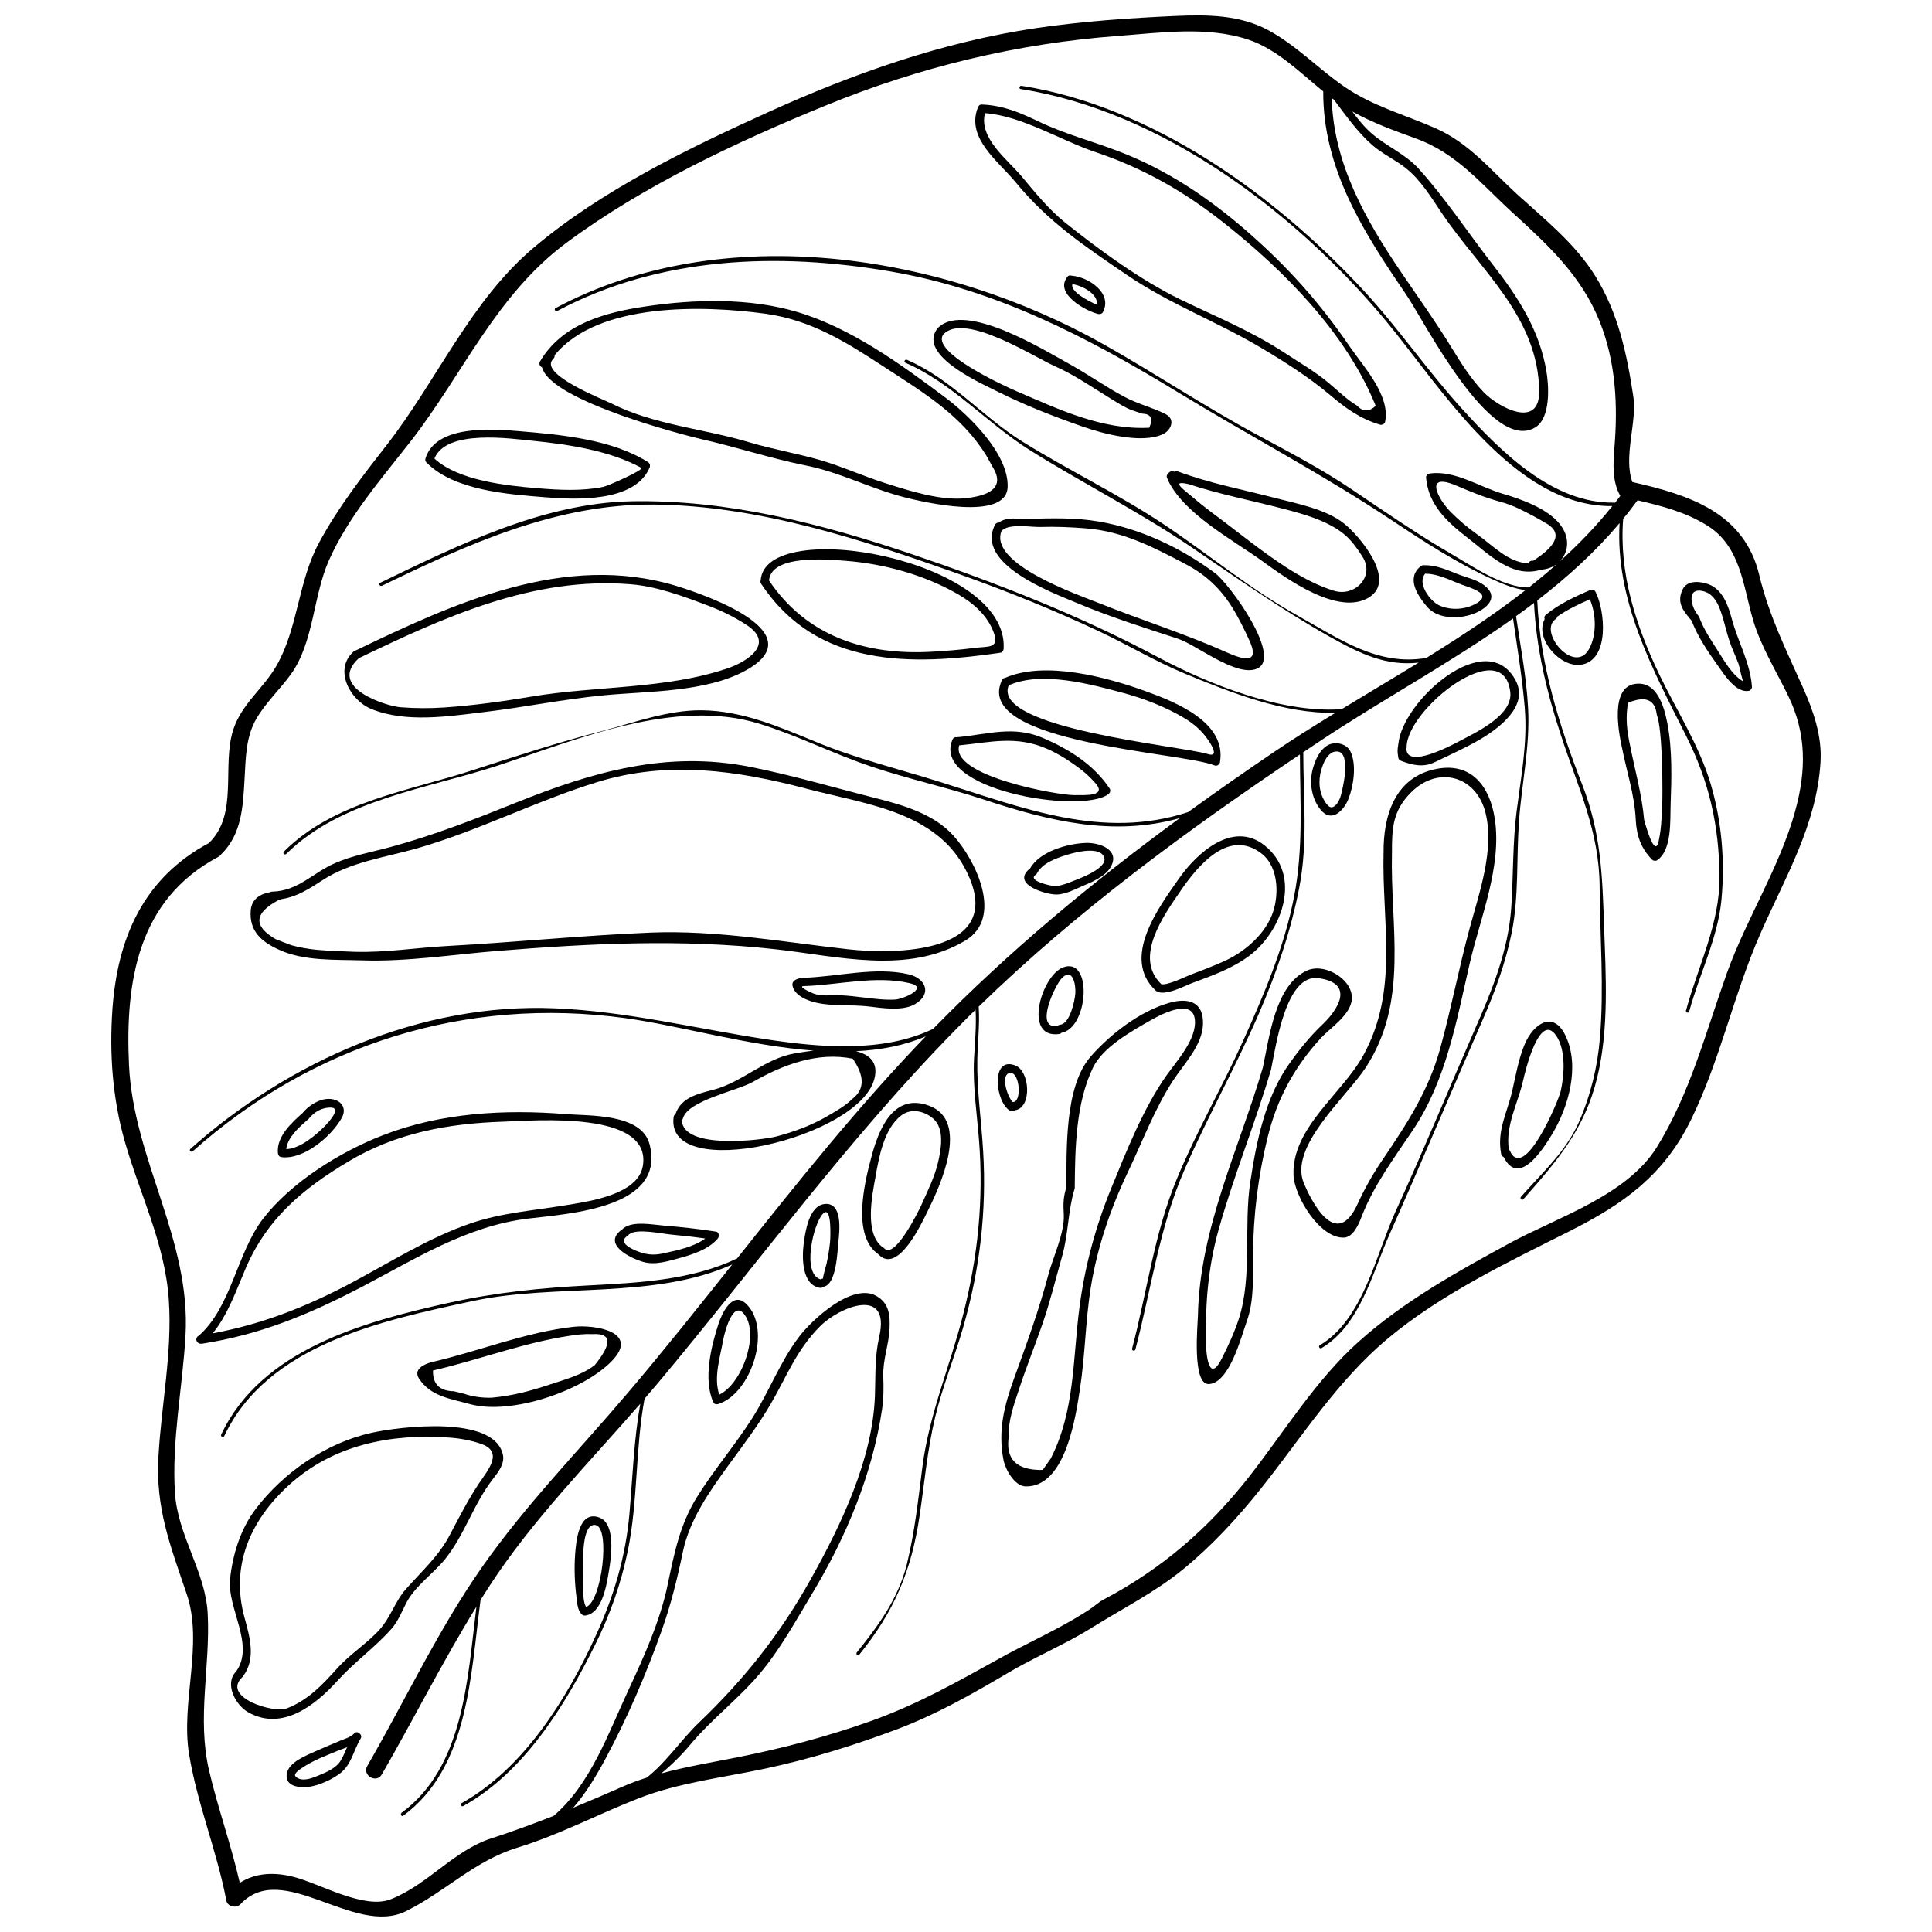 <?xml version="1.0" encoding="UTF-8"?>
<!-- Uploaded to: SVG Repo, www.svgrepo.com, Generator: SVG Repo Mixer Tools -->
<svg width="800px" height="800px" version="1.1" viewBox="144 144 512 512" xmlns="http://www.w3.org/2000/svg">
 <defs>
  <clipPath id="a">
   <path d="m173 148.09h454v503.81h-454z"/>
  </clipPath>
 </defs>
 <path d="m242.46 331.91c9.113 3.691 20.344 1.934 29.77 0.801 10.629-1.273 21.074-3.414 31.738-4.445 11.629-1.125 27.074-0.766 37.621-6.566 18.113-9.961-9.91-19.816-18.293-22.406-29.574-9.023-58.961 4.523-85.297 17.215-0.047 0-0.059 0.012-0.098 0.035-0.02 0-0.02 0.02-0.047 0.02-0.047 0.035-0.09 0.047-0.152 0.098-0.012 0.035-0.055 0.047-0.07 0.059l-0.105 0.117c-0.047 0.02-0.07 0.07-0.098 0.105-4.887 4.676-0.711 12.641 5.031 14.969zm-3.363-13.488c22.723-10.941 46.25-21.699 72.086-19.582 6.879 0.543 13.914 3.184 20.32 5.602 3.691 1.375 7.231 3.113 10.516 5.289 7.297 4.887 0.117 9.578-5.281 11.418-16.375 5.547-34.926 4.586-51.949 7.465-7.617 1.285-15.285 2.336-22.992 2.871-3.891 0.266-7.777 0.25-11.684-0.059-3.598-0.27-19.543-5.164-11.016-13.004z"/>
 <path d="m256.97 266.52c0.02 0.035 0.047 0.047 0.07 0.082 0.023 0.012 0.023 0.012 0.035 0.012 7.238 7.375 21.617 8.375 31.215 9.148 8.051 0.66 23.797 1.48 27.836-7.769 0.242-0.562 0.16-1.152-0.383-1.516-9.496-6.035-23.184-7.297-34.102-8.207-7.074-0.605-22.172-1.793-24.895 7.262-0.012 0.035-0.012 0.07-0.012 0.09v0.035c-0.059 0.23-0.047 0.43 0.047 0.578 0.051 0.098 0.121 0.191 0.188 0.285zm28.465-5.676c9.285 0.938 20.191 2.594 28.512 7.133 0.902 0.484-8.801 4.793-10.133 5.059-5.652 1.152-11.695 0.82-17.406 0.348-8.062-0.672-20.914-1.961-27.281-7.863 3.168-7.812 20.004-5.312 26.309-4.676z"/>
 <path d="m345.71 298.7c0.035 0.047 0.07 0.105 0.105 0.152 14.742 22.117 39.57 21.582 63.34 18.121 0.5-0.07 0.801-0.625 0.82-1.062 1.367-23.758-63.293-35.344-64.391-18.086-0.082 0.195-0.082 0.449 0.035 0.695 0.016 0.055 0.055 0.117 0.09 0.18zm22.277-6.09c10.328 0.785 21.004 3.727 29.992 8.926 4.074 2.371 7.828 5.699 9.426 10.246 1.422 4.156-1.578 3.449-5.176 3.926-3.789 0.488-7.57 0.801-11.383 1.008-17.348 0.973-33.07-4.031-43.039-18.879 0.531-6.992 15.746-5.566 20.18-5.227z"/>
 <path d="m409.35 324.63v0.035c-6.922 16.375 48.176 18.668 56.574 22.199 0.516 0.23 1.254-0.23 1.367-0.785 1.875-10.664-11.754-16.027-19.66-18.898-10.188-3.684-26.656-8.195-37.316-3.523-0.23 0.023-0.453 0.105-0.641 0.324-0.203 0.195-0.297 0.426-0.324 0.648zm1.961 0.992c8.766-3.891 21.754-0.289 30.395 2.023 5.566 1.508 10.977 3.613 15.945 6.531 2.586 1.516 4.828 3.426 6.504 5.906 1.426 2.086 2.676 4.621-0.145 3.727-7-2.16-57.344-6.746-52.699-18.188z"/>
 <path d="m218.02 395.73c6.644 3.031 14.957 2.543 22.059 2.777 11.801 0.383 24.016-1.562 35.77-2.5 24.852-2.016 48.785-3.199 73.566-0.453 16.523 1.82 35.094 6.832 50.391-2.281 10.238-6.09 2.719-21.305-3.094-27.77-5.289-5.894-13.637-8.223-21.027-10.086-10.953-2.777-21.824-5.996-32.918-8.195-22.066-4.352-41.641 1.293-62.055 9.508-10.918 4.387-21.723 8.613-33.09 11.707-5.004 1.355-10.078 2.238-14.82 4.297-5.879 2.535-9.773 7.426-16.723 7.562-0.211 0-0.371 0.059-0.535 0.152-2.523 0.43-4.852 1.785-5.094 4.805-0.445 5.539 2.848 8.344 7.57 10.477zm-0.16-13.215c0.289 0.012 0.5-0.098 0.672-0.223 4.098-0.625 7.18-2.578 10.965-5.047 7.422-4.836 16.551-6.012 24.953-8.402 16.348-4.68 31.562-12.574 47.812-17.578 18.723-5.758 36.93-3.141 55.48 1.75 16.484 4.344 35.926 6.152 43.258 23.809 8.281 19.949-19.941 20.113-32.117 18.758-17.391-1.934-34.898-5.129-52.43-4.434-17.957 0.73-35.859 2.57-53.809 3.543-8.305 0.453-16.383 1.793-24.746 1.543-3.246-0.117-6.484-0.23-9.738-0.508-2.383-0.211-4.734-0.625-7.027-1.258-1.367-0.535-2.711-1.043-4.074-1.578-6.012-3.465-5.734-6.926 0.801-10.375z"/>
 <path d="m287.66 241.36c2.223 9.055 39.418 18.391 42.102 18.992 9.367 2.117 18.445 5.129 27.844 7.019 9.035 1.793 17.254 6.172 26.156 8.43 4.246 1.09 26.91 6.539 27.27-2.711 0.332-8.742-10.168-18.977-16.48-23.715-11.773-8.816-24.934-18.391-39.117-22.652-12.773-3.836-27.328-3.449-40.375-1.516-10.746 1.586-22.129 4.641-27.953 14.59-0.383 0.672 0.012 1.32 0.555 1.562zm2.977-2.277c0.301-0.301 0.395-0.613 0.324-0.918 11.547-14.184 39.777-13.215 55.742-11.043 12.344 1.676 21.723 7.652 31.867 14.289 10.246 6.695 20.102 12.566 26.762 23.227 0.695 1.219 1.367 2.445 2.047 3.672 3.199 5.789-3.078 7.262-7.57 7.723-6.637 0.695-14.895-2-21.211-3.996-5.812-1.828-11.348-4.387-17.211-6.102-6.242-1.793-12.621-2.863-18.852-4.727-11.996-3.613-25.059-4.551-36.387-10.223-2.25-1.137-19.723-7.906-15.512-11.902z"/>
 <path d="m408.72 247.95c7.109 3.543 14.707 6.484 22.184 9.098 5.356 1.891 15.637 4.621 21.242 2.039 2.082-0.945 3.531-3.891 0.762-5.332-3.473-1.793-7.281-2.648-10.746-4.492-5.117-2.699-9.84-6.09-14.914-8.883-6.613-3.621-27.074-16.34-34.434-9.715-0.012 0.02-0.035 0.047-0.07 0.047-0.082 0.082-0.176 0.172-0.266 0.266-0.082 0.09-0.125 0.172-0.195 0.25-5.047 7.133 12.227 14.59 16.438 16.723zm-14.68-15.387c5.637-5.836 23.809 5.949 29.457 8.465 5.281 2.336 10.098 5.707 15.008 8.715 1.484 0.891 3.797 2.387 5.422 2.941 0.926 0.332 1.883 0.645 2.828 0.945 2.293 0.082 2.891 1.328 1.805 3.727-12.461 0.637-24.016-4.887-35.188-9.688-3.039-1.297-23.023-10.387-19.332-15.105z"/>
 <path d="m427.91 217.05c-0.293-0.105-0.613-0.082-0.906 0.137v0.035h-0.023c-0.047 0.047-0.098 0.098-0.137 0.152-0.07 0.082-0.109 0.152-0.16 0.242-3.066 4.332 5.012 8.793 8.375 9.598 0.449 0.105 1.004-0.055 1.238-0.523 2.609-5.031-3.894-9.34-8.387-9.641zm0.301 2.254c2.57 0.371 6.922 2.641 6.449 5.43-2.328-0.949-7.125-3.527-6.449-5.43z"/>
 <path d="m407.7 283.05c-5.387 10.418 15.012 17.938 21.523 20.676 8.812 3.719 17.785 6.555 26.863 9.516 5.004 1.621 15.402 10.191 20.934 8 7.133-2.871-7.203-22.547-11.078-25.418-9.035-6.672-19.754-11.766-30.84-13.629-6.086-1.055-12.398-0.867-18.574-0.695-3.195 0.09-5.477-0.66-7.894 0.992-0.363-0.012-0.715 0.16-0.934 0.559zm1.773 1.512c0.07-0.047 0.18-0.09 0.277-0.16 2.074-1.641 7.481-0.707 9.906-0.75 4.086-0.137 8.137 0.047 12.191 0.371 9.75 0.766 17.926 5.039 26.398 9.496 6.16 3.254 10.156 7.465 13.457 13.406 1.223 2.203 2.336 4.469 3.379 6.762 2.918 6.277-1.402 5.254-5.996 3.195-11.07-4.953-22.371-8.453-33.629-12.969-5.441-2.18-29.809-10.516-25.984-19.352z"/>
 <path d="m453.82 269.21c-0.105 0.105-0.211 0.188-0.301 0.289-0.258 0.266-0.434 0.742-0.281 1.09 3.824 9.262 17.578 16.512 25.336 22.141 6.273 4.559 20.031 14.566 28.184 9.621 7.609-4.641-2.684-16.523-6.543-19.594-4.922-3.926-12.691-5.316-18.605-6.867-8.566-2.223-17.207-3.859-25.527-6.973-0.383-0.137-0.684-0.082-0.906 0.098-0.098-0.023-0.195-0.059-0.293-0.098-0.371-0.125-0.801 0.016-1.062 0.293zm4.918 3.031c0.035 0 0.059 0.012 0.098 0.012 8.207 2.695 16.707 4.352 25.09 6.531 5.465 1.426 11.629 3.102 16.09 6.625 2.098 1.688 3.664 3.934 5.082 6.16 3.316 5.164-2.019 10.699-7.582 8.988-7.992-2.469-15.613-8.035-22.164-12.969-2.988-2.238-5.894-4.566-8.891-6.785-2.414-1.785-4.746-3.621-7.019-5.566-1.48-1.305-5.383-4.004-0.703-2.996z"/>
 <path d="m442.77 216.95c11.301 7.664 23.578 12.203 35.25 19.113 6.344 3.762 12.844 7.883 18.48 12.637 4.106 3.473 7.992 6.297 13.199 7.84 0.555 0.16 1.258-0.188 1.375-0.777 1.402-6.984-5.688-14.531-9.301-19.816-8.125-11.871-16.512-21.234-27.418-30.754-10.133-8.82-21.199-16.234-33.789-21.051-7.082-2.719-14.414-4.644-21.281-7.918-4.934-2.383-9.523-4.316-15.07-4.523-0.562-0.023-0.902 0.312-1.031 0.742 0 0.02-0.035 0.035-0.047 0.07-3.176 8.141 5.488 14.242 10.07 19.844 8.621 10.492 18.449 17.047 29.562 24.594zm-37.734-42.969c9.719 0.695 20.012 7.203 29.25 10.316 12.66 4.254 23.473 10.398 33.918 18.656 16.051 12.68 32.535 29.27 40.375 48.609-1.773 1.621-3.414 1.598-4.961-0.07-2.641-1.566-5.074-3.961-7.438-5.949-3.637-3.066-7.828-5.465-11.801-8.07-8.898-5.84-18.262-9.586-27.762-14.207-10.34-5.047-21.371-13.082-30.336-20.273-4.336-3.488-7.941-7.93-11.488-12.191-3.676-4.426-11.504-10.195-9.758-16.82z"/>
 <path d="m535.02 306.45c3.613-1.578 6.125-4.504 2.266-7.375-2.062-1.543-4.852-2.07-7.18-3.012-2.883-1.148-5.688-2.371-8.836-2.281-0.266 0-0.5 0.082-0.66 0.23-0.023 0-0.023 0-0.035 0.023-0.035 0-0.086 0.035-0.105 0.047-3.906 3.199-0.75 7.805 1.773 10.77 2.934 3.426 9.023 3.223 12.777 1.598zm-13.312-10.434c3.094 0.035 5.93 1.426 8.73 2.559 1.457 0.578 2.961 1.008 4.398 1.668 2.016 0.926 3.012 2.121 0.555 3.578-2.918 1.75-6.879 2.023-9.945 0.625-2.508-1.145-6.004-5.941-3.738-8.43z"/>
 <path d="m420.66 339.68c-8.09-3.547-14.785-1.055-23.16-0.293-0.395-0.098-0.812 0.047-1.043 0.555-5.953 13.316 33.918 19.906 41.223 14.555 0.465-0.336 0.762-0.973 0.395-1.516-4.215-6.301-10.559-10.312-17.414-13.301zm8.078 15.039c-4.422 0.047-33.023-5.094-30.527-13.191 8.281-0.812 15.098-2.676 23.297 0.926 3.352 1.473 6.438 3.523 9.301 5.742 1.129 0.902 2.168 1.891 3.129 2.961 4.016 4.07-2.602 3.516-5.199 3.562z"/>
 <path d="m423.29 381.02c2.481 0.277 5.144-1.148 7.34-2.098 2.481-1.043 6.188-2.57 7.644-5.027 2.781-4.68-2.938-6.66-6.531-6.508-4.746 0.16-12.172 2.203-14.73 6.715-4.93 3.894 2.828 6.57 6.277 6.918zm-4.949-5.117c0.172-0.055 0.344-0.207 0.473-0.465 1.461-2.793 5.269-4.074 8.07-4.934 2.098-0.648 8.699-2.371 9.742 0.742 1.027 2.996-7.332 5.879-9.184 6.602-1.344 0.508-2.684 1.008-4.141 0.945-0.73-0.012-6.914-1.305-4.961-2.891z"/>
 <path d="m218.43 450.62c5.949 0.934 13.527-5.578 16.164-10.418 1.125-2.062 0.359-3.969-1.805-4.727-3.102-1.055-6.777 1.215-8.613 3.496-2.977 2.637-6.891 6.203-6.531 10.559 0.035 0.465 0.301 0.996 0.785 1.09zm6.973-9.773c0.02 0 0.047-0.023 0.055-0.035 0.098-0.098 0.195-0.172 0.293-0.246 0.07-0.082 0.117-0.137 0.172-0.207 1.426-1.715 3.281-2.793 5.547-2.848 3.336-0.059-0.508 4.004-1.367 4.902-2.203 2.242-6.613 6.066-10.238 6.109 0.34-3.113 3.293-5.68 5.539-7.676z"/>
 <path d="m283.86 466.95c10.977-1.344 36.797-2.746 32.258-19.781-2.152-8.09-15.91-7.438-22.117-7.918-16.328-1.309-33.164-0.379-48.516 5.594-11.281 4.363-24.27 12.402-31.773 22.129-6.992 9.129-8.348 23.398-17.094 31.059-0.258 0.09-0.418 0.289-0.488 0.523-0.301 0.562 0.07 1.215 0.648 1.457 0.082 0.047 0.16 0.059 0.25 0.07 0.141 0.035 0.293 0.035 0.453 0.023 15.508-2.398 28.379-7.758 42.32-15.02 14.227-7.441 27.824-16.141 44.059-18.137zm-83.508 30.406c4.016-4.828 6.379-11.73 8.742-17.195 5.617-13.148 15.043-21.055 27.164-28.309 12.75-7.656 26.598-10.137 41.246-10.605 8.465-0.293 39.09-2.926 36.879 11.602-1.18 7.918-14.855 9.621-20.984 10.629-8.52 1.395-16.484 1.934-24.73 4.746-11.512 3.934-21.93 10.73-32.652 16.332-11.672 6.086-22.973 10.445-35.664 12.801z"/>
 <path d="m309.21 469.51c-0.098 0.059-0.188 0.152-0.23 0.23-5.559 3.762 1.656 7.586 5.457 8.676 3.219 0.918 6.539-0.188 9.656-1.02 3.523-0.961 7.644-2.293 10.098-5.133 0.5-0.578 0.406-1.738-0.473-1.875-4.602-0.73-9.219-1.215-13.84-1.598-2.883-0.23-8.164-1.305-10.668 0.719zm12.762 1.68c2.988 0.266 5.977 0.605 8.938 1.031-3.059 2.223-7.367 3.113-10.871 3.879-2.098 0.48-3.762 0.523-5.824-0.059-1.148-0.324-7.125-2.43-3.961-4.492 0.188-0.105 0.301-0.23 0.367-0.383 0.047 0 0.117-0.07 0.16-0.09 1.996-1.625 8.879-0.082 11.191 0.113z"/>
 <path d="m268.52 516.1c10.812 3.004 29.805-3.414 37.562-11.355 7.75-7.945-4.805-9.742-10.062-9.129-12.785 1.41-25.371 6.57-37.875 9.426-1.715 0.508-4.691 1.828-3.102 4.289 3.055 4.734 8.383 5.359 13.477 6.769zm29.109-18.453c1.18-0.105 2.352-0.137 3.508-0.098 4.957-0.242 5.109 2.5 0.465 8.23-3.414 2.641-7.957 3.836-11.965 5.152-5.039 1.703-10.016 2.996-15.332 3.473-2.57 0.082-5.074-0.281-7.481-1.09-0.855-0.211-1.715-0.43-2.578-0.625-3.727-0.051-5.582-1.891-5.5-5.492 12.879-2.969 25.73-8.055 38.883-9.551z"/>
 <path d="m233.46 589.39c4.481-4.953 9.91-8.801 14.312-13.766 1.758-1.996 2.777-4.695 4.004-7.023 2.281-4.301 7.09-7.617 10.148-11.383 5.176-6.394 7.594-14.723 12.711-21.277 1.344-1.715 3.148-4.004 2.648-6.379-2.258-10.711-27.559-7.457-34.844-5.848-12.066 2.695-23.32 10.504-30.707 20.219-4.004 5.285-6.066 12-6.762 18.504-0.832 7.723 6.644 17.477 1.613 24.516-3.219 3.195-0.176 8.918 3.184 10.812 8.984 5.09 17.781-1.82 23.691-8.375zm-13.352 7.316c-3.691 1.473-17.578-2.977-11.848-8.297 0.07-0.07 0.098-0.125 0.141-0.195 0.012-0.016 0.02-0.016 0.047-0.035 3.441-4.68 1.738-10.41 0.324-15.598-3.719-13.668 1.543-25.605 11.672-34.902 11.859-10.863 27.188-13.801 42.633-12.699 2.781 0.188 5.5 0.695 8.152 1.566 6.519 2.086 1.996 7.133-0.348 10.641-2.898 4.375-5.246 8.973-7.68 13.602-3.012 5.715-7.465 9.621-11.648 14.363-2.848 3.219-3.984 7.352-6.867 10.602-3.301 3.727-7.688 6.398-11.07 10.113-4.07 4.481-7.684 8.512-13.508 10.84z"/>
 <path d="m298.17 571.77c0.02 0.035 0.02 0.047 0.047 0.07 0.176 0.207 0.465 0.332 0.836 0.301 4.609-0.527 5.742-8.383 6.324-11.879 0.555-3.332 1.945-12.516-2.613-14.125-5.445-1.945-6.09 6.438-6.348 9.719-0.277 3.844-0.117 7.758 0.371 11.559 0.145 1.207 0.27 3.484 1.383 4.356zm3.613-23.637c4.09 0.59 1.668 20.395-2.453 21.715-1.203-1.551-0.797-8.82-0.797-10.223-0.016-2.066-0.371-12.012 3.25-11.492z"/>
 <path d="m334.42 494.79c-1.988 6.066-4.086 14.797-1.391 20.797 0.152 0.332 0.395 0.52 0.684 0.539h0.047c0.047 0.023 0.098 0.035 0.137 0.023 0.047 0 0.098 0 0.125-0.023h0.07c0.082 0 0.125-0.012 0.195-0.023 8.82-2.731 14.379-19.863 7.465-26.562-3.664-3.551-6.465 2.602-7.332 5.25zm0.199 18.809c-1.551-4.523 0.211-9.844 1.008-14.375 0.406-2.207 2.836-11.766 6.082-6.219 3.215 5.504-1.188 17.75-7.09 20.594z"/>
 <path d="m362.49 463.08c-4.133 0.473-5.117 7.512-5.512 10.594-0.453 3.566-0.523 10.836 4.297 11.617 0.383 0.047 0.719-0.07 0.945-0.293 3.488-0.516 3.703-9.461 3.969-11.926 0.297-2.769 1.199-10.574-3.699-9.992zm1.488 9.992c-0.188 1.98-0.523 3.91-0.941 5.859-0.137 0.672-1.152 3.898-0.875 3.871-0.258 0.035-0.465 0.109-0.629 0.266-5.164-1.391-1.988-14.73 0.516-17.367 2.473-2.652 2.012 6.527 1.93 7.371z"/>
 <g clip-path="url(#a)">
  <path d="m621.77 326.14c-4.469-10.004-8.961-18.969-11.543-29.727-3.984-16.641-18.633-21.262-33.57-24.652-0.016 0-0.051-0.012-0.059-0.012-2.453-6.656 1.273-15.91 0.258-22.625-1.738-11.453-3.984-22.152-10.156-32.086-5.332-8.535-13.305-14.883-20.652-21.562-7.109-6.5-12.691-13.559-21.688-17.527-8.195-3.594-16.512-5.805-24-10.918-7.008-4.797-12.773-11.004-20.297-15.055-7.57-4.055-16.008-4.102-24.363-3.754-12.438 0.555-24.852 1.426-37.18 3.231-24.605 3.648-48.488 12.066-71.062 22.324-21.191 9.586-44.258 20.797-62.09 35.906-16.723 14.125-25.641 35.281-38.91 52.281-6.484 8.312-12.934 16.617-17.949 25.938-5.547 10.281-5.488 22.512-11.254 32.547-3.488 6.055-9.125 10.016-11.395 16.793-3.195 9.613 1.48 22.5-6.508 30.18-17.32 9.273-24.223 25.105-25.566 44.129-0.812 11.73 0.035 23.52 3.254 34.84 4.039 14.219 10.734 27.234 11.707 42.246 0.918 13.734-1.98 27.613-2.754 41.336-0.812 13.824 3.195 23.738 7.5 36.52 4.469 13.211-1.641 28.613 0.613 42.379 2.168 13.211 7.375 25.633 9.875 38.789 0.301 1.641 2.641 2.133 3.727 0.984 11.184-12.004 30.129 8.688 43.922 1.82 10.434-5.164 18.031-13.27 29.387-16.781 11.324-3.481 21.191-8.797 32.133-13.074 10.723-4.211 22.477-5.523 33.676-7.918 11.809-2.5 23.457-6.137 34.758-10.363 10.445-3.926 19.961-9.336 29.555-15 4.898-2.891 10.07-5.316 15.109-7.965 2.516-1.32 5.012-2.684 7.426-4.203 8.012-4.992 16.367-9.184 23.785-15.219 7.684-6.289 14.449-13.617 20.645-21.387 10.863-13.613 20.273-28.656 33.766-39.891 13.977-11.68 31.801-20.219 48.008-28.355 14.359-7.203 25.035-14.855 32.215-29.473 7.769-15.828 11.348-33.336 18.434-49.422 6.531-14.867 14.938-28.859 15.93-45.449 0.43-6.957-1.898-13.57-4.684-19.824zm-124.3-155.77 0.012 0.012c3.211 4.238 6.195 8.555 10.238 12.102 2.695 2.336 6.047 3.856 8.82 6.055 3.961 3.141 6.707 7.707 9.488 11.844 10.211 15.203 25.676 27.559 25.871 47.367 0.082 9.949-10.641 4.367-14.707 0.188-3.344-3.477-5.945-7.621-8.453-11.707-4.156-6.797-8.801-13.297-13.273-19.871-9.598-14.117-18.07-29.031-18.551-46.375 0.191 0.145 0.359 0.285 0.555 0.387zm-182.09 444.73c-2.293 0.719-4.516 1.543-6.691 2.516-4.316 1.898-8.559 3.727-12.785 5.465 3.426-3.934 6.16-8.535 8.66-13.191 5.719-10.695 10.652-22.184 14.727-33.605 2.488-6.957 4.18-13.801 5.672-21.039 1.785-8.52 6.992-15.895 11.996-22.809 3.898-5.34 7.875-10.551 11.219-16.246 4.352-7.465 6.891-14.473 13.215-20.777 5.094-5.082 18.688-10.637 15.609 2.848-1.215 5.356-0.945 10.102-1.133 15.566-0.578 16.82-8.988 34.363-17.059 48.758-8.09 14.484-17.508 26.344-29.449 37.797-4.949 4.731-8.574 10.43-13.98 14.719zm304.38-256.21c-4.121 14.949-12.855 28.371-18.102 42.961-5.613 15.652-9.754 31.922-18.605 46.199-8.016 12.855-26.434 18.566-39.117 25.469-13.84 7.535-28.066 15.441-39.832 26.008-11.371 10.141-19.789 23.957-29.137 35.891-10.809 13.75-23.16 24.398-38.516 32.48-1.285 0.676-2.449 1.793-3.656 2.586-2.481 1.641-5.062 3.113-7.648 4.535-5.371 2.922-10.926 5.5-16.258 8.48-11.254 6.242-21.895 12.242-34.113 16.605-11.371 4.055-23.16 7.16-35.004 9.531-6.82 1.367-13.777 2.5-20.531 4.344 2.699-2.211 5.297-4.769 7.84-7.809 5.617-6.68 12.629-11.945 18.273-18.652 5.387-6.394 9.551-14.02 13.852-21.164 8.988-14.867 16.016-31.766 18.566-48.984 0.418-2.856 0.418-5.742 0.301-8.602-0.137-4.457 1.48-8.375 1.668-12.645 0.16-3.594-0.105-6.68-3.371-8.613-6.492-3.848-17.312 6.434-20.531 10.652-5.144 6.715-7.969 14.59-12.504 21.699-4.586 7.195-10.168 13.68-14.66 20.922-4.504 7.231-5.996 14.867-7.715 23.062-1.945 9.523-6.324 19.27-10.398 27.992-5.289 11.309-10.039 25.043-19.836 33.371-0.012 0.012-0.035 0.035-0.059 0.035-5.359 2.098-10.793 4.106-16.48 5.949-9.945 3.223-16.883 12.332-26.648 16.141-7.082 2.781-18.871-4.219-25.738-5.941-5.152-1.32-10.098-1.09-14.258 1.582-2.266-10.016-5.773-19.695-8.125-29.711-3.266-13.977 0.336-27.547-0.371-41.57-0.555-11.176-7.945-20.676-8.688-32.074-0.867-13.852 1.996-27.797 2.801-41.621 1.48-25.508-13.801-46.734-14.973-71.73-1.031-22.148 2.328-43.852 23.617-55.16 0.035-0.012 0.059-0.035 0.098-0.055 0.312-0.176 0.543-0.383 0.707-0.637 0.023-0.023 0.047-0.059 0.059-0.07 5.387-5.297 5.734-12.59 6.137-19.824 0.336-5.547 0.277-11.211 3.184-16.133 2.41-4.144 6.277-7.793 9.105-11.707 6.066-8.418 5.879-20.691 10.039-30.109 5.199-11.773 14.113-21.859 21.922-31.91 13.789-17.836 22.465-38.5 41.047-52.324 20.391-15.145 45.438-26.887 68.875-36.449 24.695-10.121 50.594-16.375 77.223-18.367 11.266-0.84 23.598-2.648 34.531 0.945 7.644 2.535 13.715 8.695 19.941 13.75-0.098 20.496 10.699 37.359 21.895 53.715 4.672 6.785 22.43 42.289 34.23 35.371 4.254-2.504 3.664-11.176 3.004-15.008-1.828-10.801-7.492-19.559-14.125-28.078-6.543-8.375-12.555-17.602-19.684-25.477-3.531-3.926-8.543-5.965-12.496-9.391-1.918-1.676-3.551-3.684-5.109-5.801 5.305 2.961 10.957 5.023 16.801 7.133 10.863 3.891 17.406 12.148 25.699 19.711 9.473 8.66 18.246 16.715 23.102 28.969 4.227 10.711 4.781 22.035 3.844 33.312-0.344 4.246-0.609 8.949 1.559 12.734-0.43 0.605-0.891 1.18-1.359 1.785-16.531 0.438-30.414-13.629-40.793-25.09-9.113-10.051-16.758-21.305-25.98-31.242-23.43-25.262-55.848-48.652-90.543-54.129-0.555-0.082-0.801 0.766-0.238 0.855 37.543 5.914 72.953 32.758 96.773 61.414 14.555 17.543 33.902 49.418 60.023 49.105-4.227 5.281-8.918 10.156-13.957 14.688 2.418-2.434 2.883-6.484-0.07-10.051-3.285-4.016-10.168-6.5-14.984-7.894-6.219-1.82-12.586-6.207-19.219-5.394-0.562 0.082-1.168 0.465-1.125 1.125 0.609 7.144 5.523 11.695 10.926 15.875 5.606 4.309 11.672 10.723 19.219 8.605 0.07-0.012 0.152-0.047 0.195-0.09 1.754-0.082 3.246-0.672 4.414-1.598-2.418 2.176-4.934 4.254-7.492 6.289-6.852 0.125-15.457-5.914-20.402-8.766-9.168-5.305-17.898-11.383-26.676-17.289-8.082-5.441-16.34-9.715-24.895-14.348-13.852-7.445-26.949-16.234-40.641-23.957-42.516-23.98-100.77-33.441-145.34-9.656-0.508 0.266-0.047 1.031 0.438 0.762 27.145-14.465 58.496-15.582 88.281-10.48 28.023 4.781 52.289 17.445 76.367 32.109 18.906 11.523 38.172 21.645 56.633 33.902 8.508 5.652 17.16 11.281 26.48 15.531 2.609 1.188 5.789 2.594 8.883 2.891-8.297 6.5-17.25 12.367-26.328 17.996-12.855 2.231-23.141-5.109-34.344-11.359-12.391-6.957-23.473-16.207-35.297-24.098-12.043-8.012-25.195-14.27-37.488-21.93-10.676-6.68-18.762-16.535-30.5-21.617-0.508-0.215-0.945 0.543-0.438 0.766 12.496 5.422 21.668 16.082 33.129 23.25 14.008 8.766 28.691 16.164 42.414 25.441 12.293 8.34 24.082 16.707 37.07 24 8.203 4.586 14.93 7.738 23.426 6.785-6.801 4.168-13.68 8.23-20.402 12.344-15.898 1.137-35.273-6.637-48.645-13.766-20.887-11.129-42.738-19.672-65.121-27.27-23.973-8.117-49.027-14.555-74.504-14.066-23.367 0.473-45.938 11.648-66.539 21.609-0.52 0.25-0.055 1.031 0.465 0.785 22.832-11.07 46.445-21.828 72.32-21.52 27.629 0.312 54.688 9.23 80.465 18.355 12.68 4.523 25.105 9.516 37.273 15.234 7.664 3.602 15.008 8.035 22.859 11.266 11.848 4.898 26.379 10.676 39.812 10.316-5.594 3.414-11.117 6.879-16.426 10.48-7.644 5.164-15.215 10.461-22.68 15.863-22.707 7.422-43.805-1.16-65.602-7.969-11.16-3.496-22.148-6.172-33.023-10.652-9.75-4.016-19.504-8.246-30.18-8.375-9.055-0.105-18.105 3.309-26.723 5.566-11.371 2.938-22.488 6.555-33.648 10.188-17.301 5.672-36.984 8.34-50.418 21.688-0.418 0.395 0.211 1.043 0.629 0.625 14.473-14.359 37.367-17.277 56.043-23.41 21.316-7.019 46.918-17.926 69.207-11.129 10.105 3.094 19.602 7.957 29.629 11.336 9.828 3.32 20.102 5.547 29.992 8.801 17.348 5.719 34.23 9.863 51.898 4.922-23.148 16.953-45.254 35.25-65.355 55.836-13.246 6.394-29.992 4.922-44.074 2.793-18.711-2.848-37.047-7.426-56.035-8.23-35.512-1.559-70.555 13.957-96.723 37.262-0.438 0.371 0.188 1.008 0.629 0.613 31.84-28.371 72.348-41.059 114.6-35.281 14.484 1.98 32.605 7.332 49.961 8.613-2.156 0.242-4.004 0.562-5.109 0.75-7.805 1.336-13.84 7.644-21.477 9.621-4.254 1.09-8.535 2.082-10.039 6.41-0.258 0.176-0.453 0.469-0.5 0.836-2.312 17.66 49.074 5.629 53.195-10.098 1.148-4.387-1.25-6.473-4.863-7.367 6.508-0.316 12.75-1.473 18.48-3.926-17.926 18.582-33.977 38.711-50 58.859-12.055 5.758-25.938 6.434-39.223 7.133-12.773 0.66-24.918 1.883-37.414 4.676-22.312 4.977-49.445 12.332-60.074 34.859-0.23 0.5 0.527 0.957 0.785 0.449 11.461-24.34 41.848-30.648 65.703-35.801 22.117-4.793 47.918-0.344 68.945-9.715-9.09 11.418-18.156 22.816-27.582 33.91-13.012 15.355-27.27 29.875-38.805 46.402-11.594 16.582-20.207 35.086-30.328 52.574-1.426 2.5 2.41 4.731 3.844 2.258 8.5-14.73 16.141-29.965 25.078-44.457-2.387 19.324-3.344 42.484-19.824 54.613-0.465 0.344-0.023 1.113 0.438 0.77 17.332-12.758 17.828-37.207 20.48-57.176 0.82-1.301 1.633-2.574 2.469-3.859 11.301-17.355 26.227-32.445 39.855-48.125-1.688 9.574-2.023 19.301-2.856 29.004-0.996 11.453-4.109 21.867-8.836 32.234-7.617 16.766-19.164 35.434-35.664 44.605-0.488 0.293-0.047 1.055 0.449 0.762 16.156-8.984 26.949-26.617 34.934-42.719 3.961-7.957 6.891-16.27 8.676-24.949 2.719-13.273 1.953-26.957 4.434-40.285 1.062-1.238 2.141-2.481 3.195-3.727 26.469-31.555 50.531-64.891 79.48-94.316 1.668-1.699 3.336-3.391 5.047-5.047 0.258 4.352-0.195 8.758-0.418 13.121-0.336 7.062 0.762 14.297 1.32 21.328 1.273 15.828-0.277 31.031-4.211 46.422-3.426 13.457-8.918 26.156-10.746 40.02-1.133 8.766-2.039 17.523-4.172 26.129-2.266 9.02-7.477 16.172-13.246 23.305-0.348 0.441 0.277 1.09 0.648 0.613 9.25-11.461 13.805-22.117 15.98-36.742 1.309-8.797 2.062-17.609 4.156-26.285 1.934-8.062 5.148-15.887 7.445-23.867 4.379-15.27 6.207-30.688 5.254-46.547-0.465-8.09-1.703-16.238-1.543-24.375 0.105-4.672 0.672-9.289 0.359-13.93 25.879-25.23 55.168-46.691 85.133-66.824 0.035 12.852 0.945 24.746-1.531 37.598-2.574 13.406-8.035 26.133-13.617 38.5-5.562 12.309-12.391 24.047-17.527 36.52-5.977 14.484-7.828 29.781-11.801 44.836-0.152 0.555 0.707 0.77 0.867 0.23 4.254-16.176 6.324-32.344 13.09-47.812 6.137-14.012 13.637-27.352 19.73-41.398 4.629-10.711 8.41-21.746 10.617-33.207 2.328-12.066 1.066-23.723 1.066-35.859 1.457-0.996 2.926-1.969 4.41-2.953 16.668-11.082 34.746-20.809 51.172-32.504 1.133 7.875 2.438 15.68 3.098 23.598 0.766 9.195-0.918 18.031-2.098 27.094-1.133 8.57-0.891 17.336-1.473 25.953-0.797 11.348-4.996 21.645-9.508 31.938-7.074 16.199-13.754 32.441-21.121 48.516-5.254 11.496-8.539 28.617-20.078 35.504-0.5 0.277-0.055 1.055 0.441 0.762 10.23-6.102 13.422-19.801 17.957-30.023 8.445-19 16.48-38.09 24.801-57.121 3.266-7.465 6.035-15.043 7.648-23.043 1.898-9.523 1.223-19.629 1.898-29.262 0.73-10.328 2.988-19.859 2.418-30.312-0.441-8.125-2.004-16.176-3.188-24.215 1.598-1.133 3.199-2.301 4.762-3.516 0.598 12.156 3.391 23.758 7.238 35.398 4.445 13.547 10.062 25.16 10.156 39.73 0.082 13.406 1.199 26.746 0.082 40.117-0.637 7.773-2.481 15.285-5.602 22.406-3.473 7.856-9.785 13.43-15.332 19.746-0.367 0.43 0.242 1.066 0.637 0.641 9.059-10.316 16.27-18.566 19.574-32.258 3.148-13.004 2.281-26.902 1.812-40.133-0.449-13.547-0.82-24.758-5.785-37.484-6.141-15.703-11.18-31.891-11.914-48.809 7.906-6.09 15.305-12.785 21.816-20.496-1.18 20.355 8.641 38.547 17.613 56.348 6.144 12.172 8.75 23.77 8.867 37.367 0.117 12.461-5.699 23.68-8.883 35.469-0.137 0.543 0.711 0.777 0.855 0.23 2.641-9.793 7.586-19.383 8.543-29.582 0.961-10.328 0.086-20.762-2.856-30.723-3.043-10.238-9.16-19.66-13.734-29.234-6.16-12.957-10.574-26.598-9.453-41.039 1.25-1.48 2.445-3.043 3.629-4.641 0.012-0.012 0.035-0.023 0.035-0.047 0.07-0.059 0.125-0.105 0.16-0.188 6.469 1.508 12.758 3.117 18.504 6.715 8.855 5.523 9.461 16.082 12.121 25.09 2.086 6.992 6.102 13.441 9.266 19.973 4.93 10.047 4.801 19.949 1.883 30.52zm-69.453-66.289c-0.598-0.117-1.062 0.195-1.258 0.645-5.211-0.035-9.531-4.781-13.543-7.598-2.57-1.828-4.953-3.844-7.152-6.082-3.176-3.195-7.195-10.594 1.578-6.879 3.949 1.668 7.57 3.184 11.754 4.309 3.211 0.855 5.941 2.309 8.82 3.836 0.973 0.523 1.914 1.055 2.863 1.633 4.668 2.445 3.652 5.816-3.062 10.137zm-180.32 131.96c3.195 4.621 3.16 8.176-0.117 10.664-1.879 1.883-4.422 3.285-6.715 4.621-4.18 2.43-8.73 4.09-13.359 5.316-3.727 0.984-24.852 3.637-25.094-4.316 0.152-0.105 0.23-0.277 0.301-0.5 1.328-4.731 14.312-7.246 18.523-9.633 7.981-4.543 17.086-8.035 26.461-6.152z"/>
 </g>
 <path d="m239.18 603.3c-0.012-0.016-0.012-0.023-0.02-0.023-0.395-0.293-0.918-0.332-1.32 0.117l-0.02 0.02c-0.836 0.961-2.594 1.438-3.707 1.914-2.117 0.902-4.238 1.758-6.332 2.707-2.453 1.113-7.367 2.934-7.793 6.117-0.508 4.039 5.144 3.727 7.477 3.055 2.352-0.672 4.84-1.828 6.785-3.344 2.898-2.277 3.496-6.09 5.305-9.105 0.324-0.527 0.152-1.02-0.223-1.328-0.039-0.047-0.094-0.094-0.152-0.129zm-4.797 7.125c-1.203 2.133-3.934 3.266-6.082 4.144-1.758 0.73-4.309 1.723-5.906 0.293-0.848-0.766 1.168-2.016 1.656-2.344 2.856-1.961 6.254-3.211 9.426-4.535 0.742-0.309 1.633-0.605 2.504-0.941-0.496 1.137-0.973 2.293-1.598 3.383z"/>
 <path d="m384.8 402.2c-8.82-2.062-18.879 0.637-27.699 0.918-1.133 0-3.391 0.453-3.078 2.098 0.555 2.766 4.289 4.106 6.707 4.594 4.238 0.871 9.062 0.395 13.441 0.906 3.578 0.418 8.984 1.328 12.316-0.613 4.625-2.727 2.824-6.848-1.688-7.902zm-3.543 6.691c-2.793 0.152-5.652-0.23-8.43-0.555-1.996-0.23-3.977-0.488-6-0.574-2.523-0.125-5.406 0.449-7.777-0.699-0.449-0.195-3.773-1.715-1.98-1.738h0.035c0.098 0 0.16 0 0.258-0.012 8.938-0.324 18.828-2.848 27.73-0.762 5.164 1.203-1.57 4.172-3.836 4.34z"/>
 <path d="m389.83 464.98c3.219-6.508 11.348-23.91 0.383-27.957-9.656-3.578-13.492 6.625-15.391 13.984-1.785 6.715-5.059 20.496 1.945 25.383 0.02 0.035 0.035 0.035 0.047 0.051 5.121 5.387 11.469-8.301 13.016-11.461zm-11.484 9.855c-0.07-0.074-0.137-0.152-0.23-0.176-0.02-0.035-0.07-0.07-0.141-0.098-4.988-3.481-2.848-13.801-1.969-18.625 0.926-5.32 2.258-12.855 6.867-16.355 2.606-1.98 6.144-1.133 8.418 0.848 3.125 2.711 2.086 8.16 1.32 11.512-0.883 3.856-2.719 7.547-4.328 11.16-0.902 2.008-7.172 14.695-9.938 11.734z"/>
 <path d="m411.67 438.36c0.473 0.266 0.926 0.152 1.25-0.125 4.609-0.555 4.098-10.387 0.105-11.891-6.574-2.519-5.293 9.77-1.355 12.016zm0.164-10.016c2.453-0.059 3.039 8 0.488 7.688-1.574-1.77-3.269-7.637-0.488-7.688z"/>
 <path d="m424.66 418.02c0.266-0.023 0.484-0.137 0.598-0.301 0.023 0.02 0.023-0.016 0.023-0.016 7.227-1.25 8.332-20.379 0.402-17.32-5.727 2.215-10.613 18.945-1.023 17.637zm0.82-14.895c2.926-2.836 3.656 2.144 3.492 4.168-0.16 1.961-1.422 8.004-4.016 8.262-0.301 0.035-0.527 0.137-0.711 0.316-0.059 0-0.125 0.016-0.172 0.016-5.973 0.801-0.441-10.988 1.406-12.762z"/>
 <path d="m450.41 406.62c0.023 0 0.047 0.023 0.059 0.047 2.301 1.438 7.5-1.445 9.598-2.207 5.281-1.949 10.723-3.879 15.219-7.332 8.629-6.59 13.793-21.227 3.797-29.121-8.418-6.644-17.938 2.117-22.574 8.711-5.453 7.769-15.434 21.164-6.262 29.77 0.043 0.059 0.113 0.105 0.164 0.133zm6.519-26.629c4.523-6.59 12.746-16.59 21.469-9.73 4.672 3.691 4.621 11.695 2.539 16.57-2.293 5.359-7.481 9.668-12.695 11.969-2.867 1.285-5.809 2.398-8.75 3.508-1.137 0.441-6.394 3.012-7.769 2.469-7.367-7.082 0.734-18.277 5.207-24.785z"/>
 <path d="m462.8 415.48c0.23-6.039-3.898-7.188-9.078-5.684-7.664 2.231-15.492 8.258-20.703 14.219-6.938 7.941-6.34 24.742-6.422 34.621-0.82 2.641-0.848 4.414-0.684 7.231 0.258 4.871-2.848 11.238-4.098 15.977-2.453 9.266-5.723 18.227-8.996 27.227-2.695 7.422-4.434 14.125-2.856 21.961 0.508 2.414 2.891 6.812 5.836 6.879 10.652 0.23 13.316-18.711 14.414-25.926 1.367-8.898 1.445-17.93 2.856-26.816 1.719-10.641 5.281-21.062 9.926-30.754 3.809-7.992 7.031-16.629 11.871-24.047 2.84-4.359 7.746-9.324 7.934-14.887zm-24.297 43.383c-4.168 10.188-7.004 20.656-8.43 31.578-1.793 13.602-1.18 27.57-7.644 40.133-0.699 0.984-1.402 1.98-2.109 2.977-6.969 0.125-9.961-2.883-8.957-9.008-0.223-3.969 1.309-8.176 2.523-11.879 1.945-6.004 4.328-11.891 6.394-17.863 2.035-5.91 3.508-11.926 5.199-17.93 1.652-5.769 1.543-12.043 3.231-17.598 0.023-0.059 0.051-0.105 0.051-0.16 0.047-0.082 0.055-0.188 0.055-0.293v-0.055c0.098-10.344 0.246-22.355 4.832-31.82 2.648-5.527 10.344-9.738 15.375-12.609 2.223-1.258 10.934-6.039 11.617-0.207 0.613 5.246-4.887 11.113-7.688 15.121-6 8.582-10.488 19.918-14.449 29.613z"/>
 <path d="m555.22 444.74c4.414-7.231 7.598-18.137 3.629-26.336-3.266-6.766-8.5-3.023-10.758 2.258-1.703 4.004-2.398 8.395-3.371 12.586-1.391 5.906-4.066 10.379-2.898 16.582 0.086 0.418 0.336 0.66 0.613 0.75h0.023c3.938 7.934 10.129-1.512 12.762-5.84zm-11.086 4.238c-0.07-0.145-0.172-0.293-0.277-0.359-0.941-6.434 2.43-12.219 3.809-18.355 0.465-2.121 4.301-18.344 8.742-11.801 2.621 3.856 2.156 10.418 1.188 14.715-0.559 2.574-9.695 24.184-13.461 15.801z"/>
 <path d="m494.04 419.1c2.453-2.648 7.133-5.637 8.07-9.426 1.375-5.578-6.75-10.699-11.703-8.488-8.52 3.797-10.027 17.855-11.742 25.738-6.434 21.887-16.777 42.719-17.207 65.875-0.035 2.098-1.633 18.262 2.918 17.996 5.457-0.324 8.52-12.402 10.027-16.605 1.996-5.535 1.621-11.754 1.656-17.531 0.059-10.551 1.375-21.105 3.891-31.32 2.488-10.164 7.043-18.547 14.09-26.238zm-18.691 38.09c-1.805 11.73 0.59 25.16-3.078 36.426-1.188 3.613-2.816 7.117-4.535 10.516-3.387 6.621-4.121-1.09-4.172-4.769-0.145-9.945 0.625-19.566 3.301-29.191 4.019-14.426 9.719-28.309 13.957-42.656 0.023-0.059 0.035-0.125 0.035-0.176 1.309-6.203 3.891-25.297 12.539-24.117 9.805 1.336 5.133 8.453 0.992 12.352-3.258 3.094-6.066 6.59-8.66 10.238-6.402 8.945-8.77 20.699-10.379 31.379z"/>
 <path d="m504.84 466.43c3.254-8.41 8.594-15.492 13.582-22.93 8.848-13.199 11.566-28.984 15.074-44.219 2.793-12.066 8.555-25.66 6.644-38.27-1.309-8.594-6.16-15.039-15.434-13.246-11.105 2.141-14.105 12.484-14.047 22.082-0.473 18.645 4.121 36.535-5.34 53.777-5.629 10.273-19.008 19.219-18.523 31.805 0.207 5.547 6.922 16.812 13.383 16.547 2.492-0.105 3.992-3.754 4.66-5.547zm-15.301-8.848c-4.066-9.73 11.246-22.824 16.34-30.582 11.629-17.73 6.492-37.316 7.008-57.156-0.023-6.414 0.223-10.965 5.012-15.805 7.109-7.199 17.266-4.516 19.754 5.281 2.488 9.793-1.676 21.387-4.219 30.824-2.828 10.469-4.852 21.121-7.734 31.578-3.098 11.309-8.82 20.066-15.316 29.633-2.539 3.723-4.727 7.609-6.606 11.703-5.785 12.703-12.484-1.316-14.238-5.477z"/>
 <path d="m501.35 355.73c1.375-3.488 2.203-9.07 0.555-12.531-0.871-1.828-3.023-2.504-4.875-2.133-2.41 0.488-4.019 3.254-4.699 5.359-1.531 3.969-1.066 8.848 1.664 12.184 2.914 3.582 6.16 0.141 7.356-2.879zm-6.867-8.707c0.555-1.715 1.996-4.238 4.172-3.836 1.641 0.312 1.773 2.481 1.824 3.719 0.086 2.523-0.438 5.094-1.039 7.527-0.281 1.184-1.031 3.066-2.316 3.477-1.031 0.324-1.996-1.438-2.352-2.086-1.461-2.656-1.355-6.062-0.289-8.801z"/>
 <path d="m577.25 325.25c-6.566 0.992-4.297 12.816-3.441 16.73 1.273 6.543 3.359 12.566 3.684 19.289 0.215 4.238 1.367 7.492 4.301 10.539 0.332 0.332 0.941 0.438 1.344 0.172 4.004-2.66 3.441-10.652 3.594-14.742 0.25-6.934 0.473-14.637-0.855-21.504-0.891-4.602-2.789-11.375-8.625-10.484zm6.949 37.355c-0.109 1.387-0.324 2.793-0.609 4.156-1.059 5.465-3.875-5.559-3.875-5.488-0.625-6.934-2.438-13.059-3.758-19.879-0.828-3.762-1.203-7.34-0.504-11.148 4.602-1.91 7.133-0.867 7.598 3.066 0.504 1.508 0.711 3.102 0.883 4.676 0.527 5.117 0.613 10.316 0.625 15.457 0.023 3.07-0.121 6.102-0.359 9.16z"/>
 <path d="m596.86 298.86c-2.109-0.812-5.723-1.238-6.938 1.32-1.691 3.559 0.137 5.672 2.387 8.34 1.641 4.316 4.422 8.348 7.082 12.078 1.676 2.328 4.644 7.098 8.09 6.484 0.441-0.098 0.836-0.629 0.801-1.09-0.406-6.242-3.719-11.941-5.32-17.938-0.938-3.523-2.406-7.766-6.102-9.195zm9.215 25.773c-3.09-1.668-5.316-5.859-7.152-8.676-1.691-2.606-3.512-5.406-4.586-8.34-0.023-0.035-0.035-0.059-0.074-0.105 0.016-0.012 0.016-0.012 0-0.035-0.055-0.117-0.137-0.242-0.215-0.348-2.074-2.488-3.148-7.633 1.422-6.438 3.422 0.891 4.492 4.992 5.356 7.945 0.645 2.258 1.152 4.504 2.019 6.68 0.613 1.543 1.309 3.078 1.898 4.644 0.227 0.57 0.914 4.449 1.332 4.672z"/>
 <path d="m515.36 345.65c3.078 1.184 5.93 1.762 8.855 0.336 3.871-1.891 7.785-3.613 11.523-5.754 5.023-2.863 13.566-8.953 9.949-15.852-7.68-14.602-30.016 5.324-31.094 16.707 0 0.012-0.012 0.012-0.012 0.02-0.281 1.855-0.281 1.926 0 3.762 0.062 0.414 0.441 0.656 0.777 0.781zm1.418-3.598c-0.137-10.016 25.633-30.359 27.461-14.625 0.684 5.906-8.367 10.293-12.551 12.504-2.223 1.18-15.012 8.195-14.973 2.41 0.012-0.082 0.062-0.172 0.062-0.289z"/>
 <path d="m565.57 300.31c-4.031 1.688-8.566 3.836-11.934 6.637-0.402 0.332-0.438 0.777-0.277 1.133-2.781 5.012 4.031 12.902 9.633 12.078 7.742-1.184 6.324-14.582 3.82-19.352-0.199-0.391-0.824-0.68-1.242-0.496zm-0.496 15.75c-3.879 6.856-13.578-4.664-8.82-7.992 0.266-0.207 0.418-0.438 0.465-0.68 2.594-1.82 5.769-3.359 8.605-4.566 1.715 3.984 1.848 9.535-0.25 13.238z"/>
</svg>